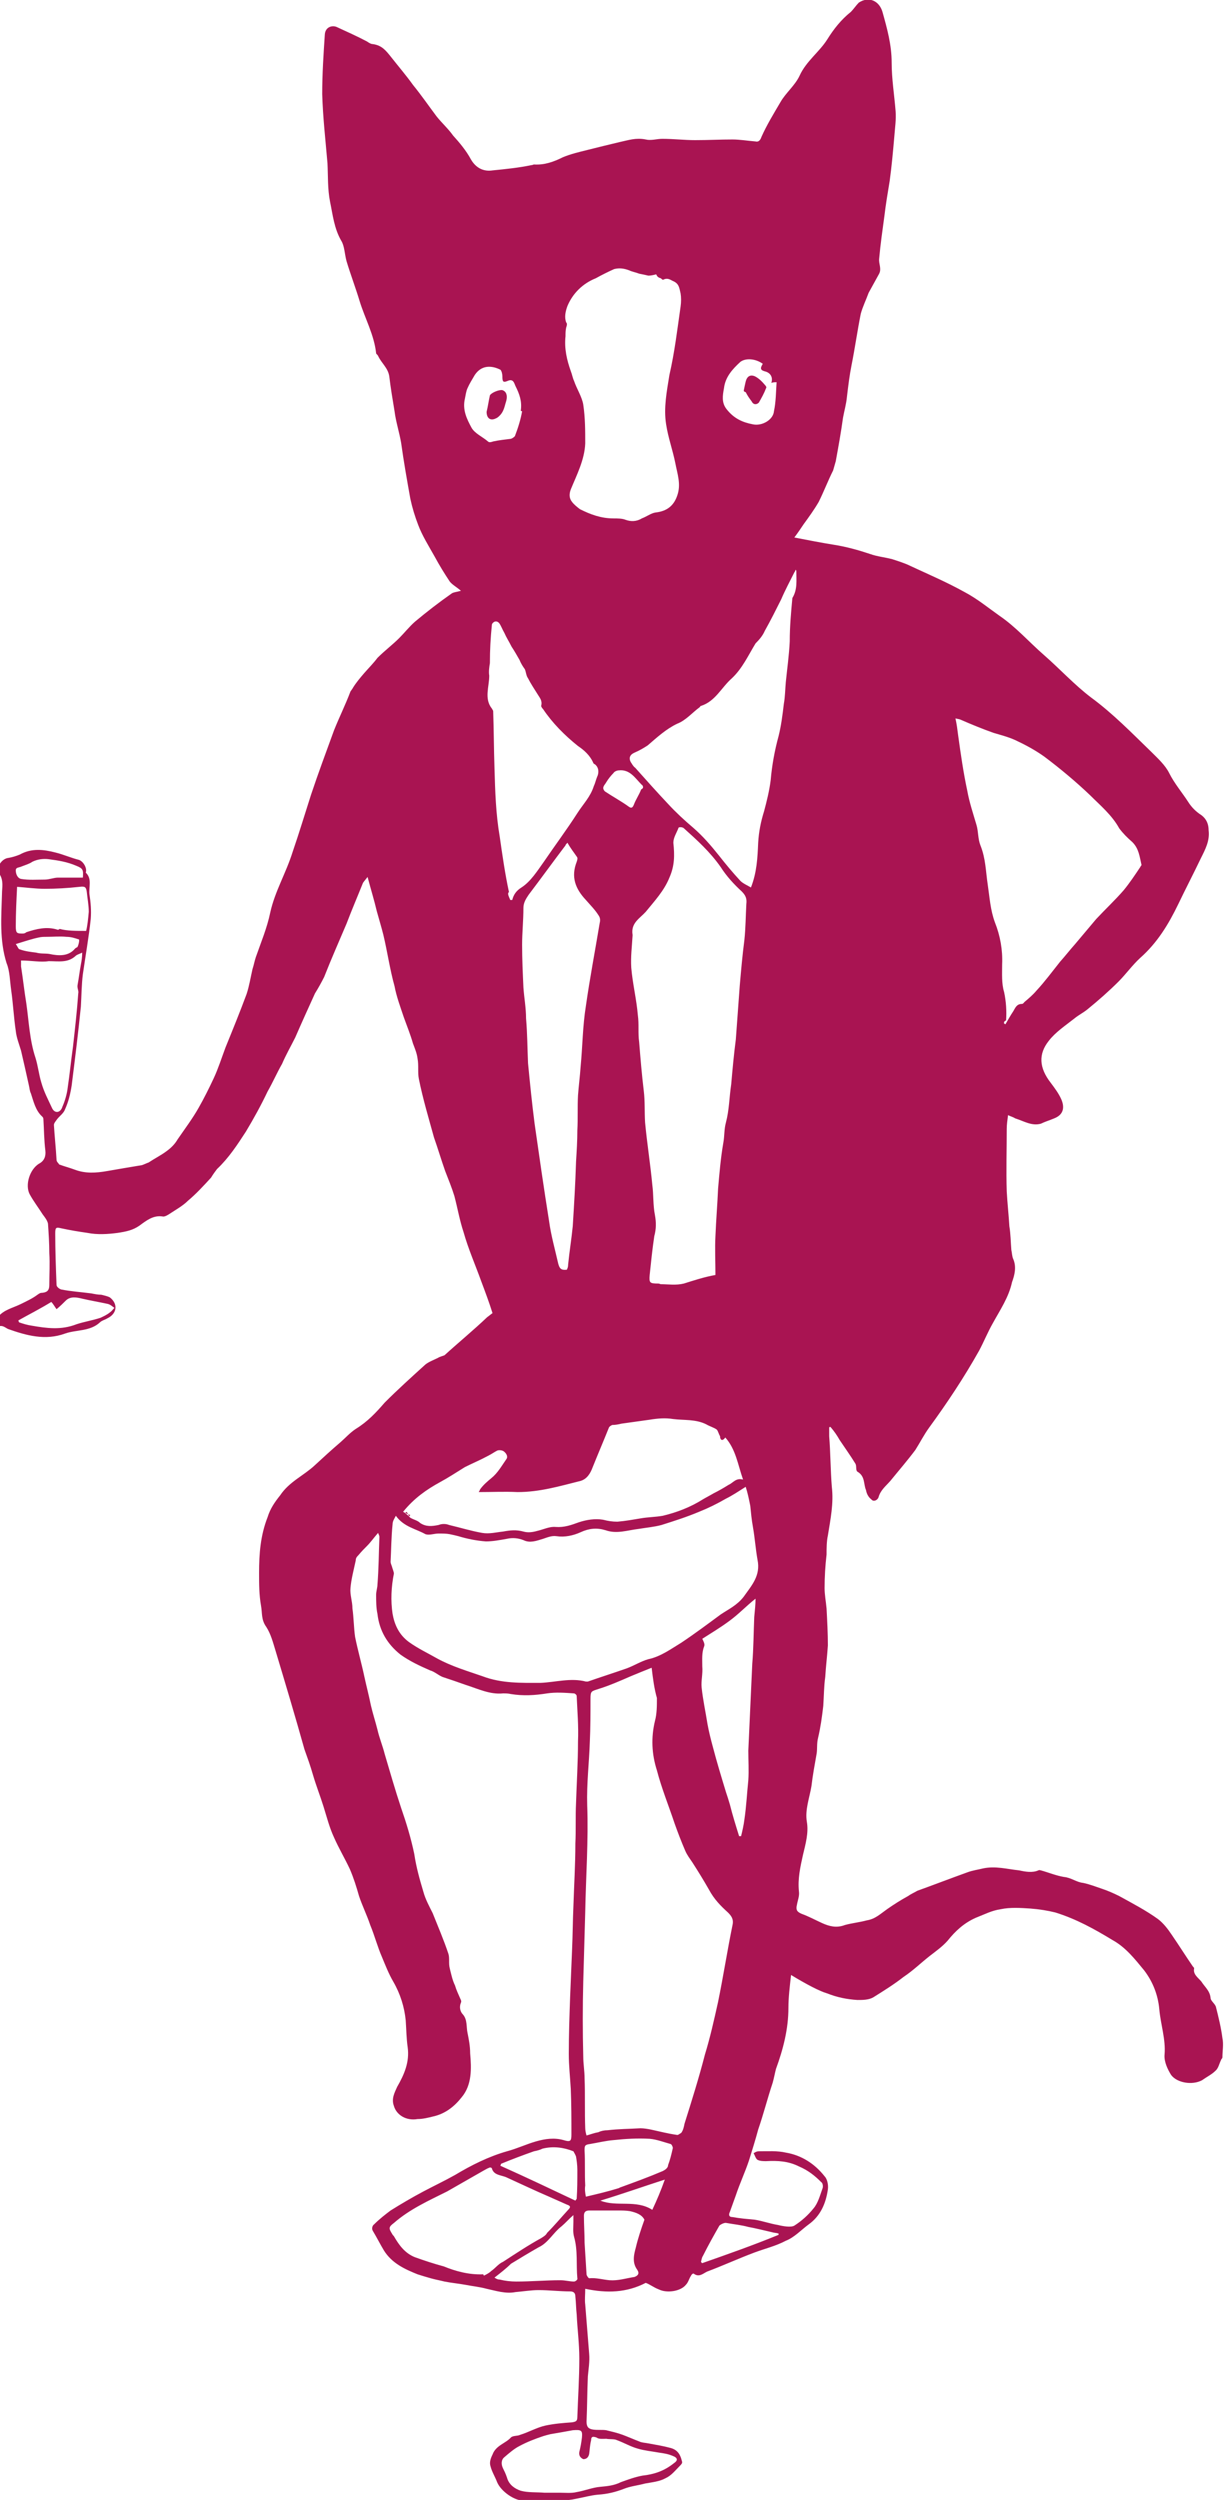 <?xml version="1.0" encoding="utf-8"?>
<!-- Generator: Adobe Illustrator 28.0.0, SVG Export Plug-In . SVG Version: 6.00 Build 0)  -->
<svg version="1.1" id="Ebene_1" xmlns="http://www.w3.org/2000/svg" xmlns:xlink="http://www.w3.org/1999/xlink" x="0px" y="0px"
	 viewBox="0 0 186.9 380" style="enable-background:new 0 0 186.9 380;" xml:space="preserve">
<style type="text/css">
	.st0{fill:#A91452;}
</style>
<g>
	<path class="st0" d="M120.3,300.2c-0.2,1.8-0.4,3.4-0.4,5c0,3.2-0.8,6.3-1.9,9.3c-0.2,0.8-0.3,1.4-0.5,2.1
		c-0.8,2.4-1.4,4.8-2.2,7.1c-0.4,1.5-0.9,3.1-1.4,4.7c-0.6,1.8-1.4,3.5-2,5.3c-0.3,0.8-0.6,1.7-0.9,2.5c-0.2,0.4-0.2,0.8,0.4,0.8
		c1.1,0.2,2.3,0.3,3.4,0.4c1.2,0.2,2.3,0.6,3.5,0.8c0.8,0.2,2,0.4,2.5,0.1c1.1-0.7,2.1-1.6,2.9-2.6c0.7-0.8,1-2,1.4-3.1
		c0.1-0.3,0-0.8-0.2-0.9c-1-1-2-1.8-3.4-2.4c-1.6-0.8-3.2-0.9-5-0.8c-0.4,0-0.9,0-1.3-0.2c-0.3-0.2-0.4-0.7-0.6-1
		c0.3-0.2,0.5-0.3,0.8-0.3c1.4,0,2.8-0.1,4.1,0.2c2.4,0.4,4.4,1.7,5.9,3.6c0.4,0.4,0.6,1.3,0.5,2c-0.3,2.1-1.1,4-2.9,5.3
		c-1.1,0.8-2.2,2-3.5,2.5c-1.5,0.8-3.2,1.2-4.8,1.8c-2.4,0.9-4.8,2-7.2,2.9c-0.6,0.3-1.2,0.9-2,0.3c-0.1-0.1-0.4,0.2-0.4,0.3
		c-0.3,0.4-0.4,1-0.8,1.4c-0.8,1-2.9,1.3-4.1,0.7c-0.8-0.3-1.4-0.8-2-1c-2.9,1.5-5.9,1.6-9.2,0.9c0,0.9-0.1,1.7,0,2.4
		c0.2,2.5,0.4,5,0.6,7.5c0.1,1.1-0.1,2.3-0.2,3.4c-0.1,2.3-0.1,4.6-0.2,6.9c0,0.8,0.3,1.1,1,1.2c0.7,0.1,1.4,0,2,0.1
		c0.8,0.2,1.7,0.4,2.5,0.7c0.8,0.3,1.7,0.7,2.5,1c0.4,0.2,0.9,0.2,1.4,0.3c1.1,0.2,2.3,0.4,3.4,0.7c1.1,0.3,1.5,1.1,1.7,2
		c0.1,0.2,0,0.4-0.2,0.6c-0.8,0.8-1.4,1.6-2.3,2c-0.9,0.5-2,0.6-3.1,0.8c-1.1,0.3-2.2,0.4-3.2,0.8c-1.3,0.5-2.5,0.8-4,0.9
		c-1.1,0.1-2.1,0.4-3.2,0.6c-0.9,0.2-1.8,0.3-2.7,0.3c-1.8,0.1-3.6,0-5.4,0c-1.4,0-3.4-1.4-4-2.8c-0.3-0.8-0.8-1.6-1-2.4
		c-0.2-0.6,0-1.2,0.3-1.8c0.5-1.4,2-1.7,2.8-2.6c0.3-0.3,1-0.2,1.4-0.4c1.3-0.4,2.5-1.1,3.8-1.4c1.4-0.3,2.7-0.4,4.1-0.5
		c0.6-0.1,0.8-0.2,0.8-0.8c0.1-3,0.3-5.9,0.3-8.9c0-2.3-0.3-4.5-0.4-6.7c-0.1-0.9-0.1-1.8-0.2-2.7c0-0.5-0.2-0.8-0.8-0.8
		c-1.6,0-3.2-0.2-4.8-0.2c-1.1,0-2.3,0.2-3.5,0.3c-1.5,0.3-3-0.2-4.4-0.5c-1.1-0.3-2.2-0.4-3.2-0.6c-1.1-0.2-2.2-0.3-3.2-0.5
		c-0.8-0.2-1.4-0.3-2.1-0.5c-0.7-0.2-1.4-0.4-2-0.6c-2-0.8-3.9-1.7-5.1-3.6c-0.6-1-1.1-2-1.7-3c-0.2-0.3-0.1-0.8,0.2-1
		c0.8-0.8,1.7-1.5,2.5-2.1c1.6-1,3.3-2,5-2.9c1.5-0.8,3.2-1.6,4.8-2.5c2.5-1.5,5.1-2.8,7.9-3.6c1.5-0.4,3-1.1,4.4-1.5
		c1.4-0.4,2.8-0.6,4.2-0.2c1,0.3,1.2,0.2,1.2-0.8c0-2.3,0-4.7-0.1-7c-0.1-1.8-0.3-3.5-0.3-5.3c0-2.9,0.1-5.7,0.2-8.6
		c0.1-2.5,0.2-4.8,0.3-7.3c0.1-2.2,0.1-4.3,0.2-6.5c0.1-3.2,0.3-6.4,0.3-9.6c0.1-2,0-4.1,0.1-6.1c0.1-3.1,0.3-6.3,0.3-9.4
		c0.1-2.3-0.1-4.6-0.2-6.9c0-0.2-0.3-0.4-0.4-0.4c-1.4-0.1-2.8-0.2-4.1,0c-1.9,0.3-3.6,0.4-5.5,0.1c-0.4-0.1-0.8-0.1-1.2-0.1
		c-2,0.2-3.8-0.7-5.7-1.3c-1.1-0.4-2.3-0.8-3.5-1.2c-0.7-0.3-1.2-0.8-1.9-1c-1.6-0.7-3.1-1.4-4.5-2.4c-2-1.6-3.2-3.6-3.5-6.2
		c-0.2-0.9-0.2-2-0.2-2.9c0-0.5,0.2-1.1,0.2-1.5c0.2-2.5,0.2-4.8,0.3-7.3c0-0.2-0.1-0.3-0.2-0.6c-0.7,0.8-1.1,1.4-1.7,2
		c-0.4,0.4-0.8,0.8-1.3,1.4c-0.2,0.2-0.4,0.4-0.4,0.8c-0.3,1.4-0.7,2.9-0.8,4.2c-0.1,1,0.3,2,0.3,3.1c0.2,1.4,0.2,2.9,0.4,4.3
		c0.4,2,1,4.1,1.4,6c0.3,1.4,0.7,2.9,1,4.4c0.3,1.3,0.7,2.5,1,3.7c0.3,1.3,0.8,2.5,1.1,3.7c0.8,2.7,1.6,5.5,2.5,8.2
		c0.8,2.3,1.5,4.6,2,7c0.3,2,0.8,3.8,1.4,5.8c0.3,1.1,0.9,2.2,1.4,3.2c0.8,2,1.7,4.1,2.4,6.2c0.2,0.7,0,1.4,0.2,2.2
		c0.2,0.8,0.4,1.8,0.8,2.6c0.2,0.7,0.5,1.3,0.8,2c0.1,0.2,0.2,0.4,0.1,0.6c-0.3,0.7-0.1,1.4,0.3,1.8c0.7,0.8,0.5,1.9,0.7,2.8
		c0.2,1,0.4,2,0.4,3.1c0.2,2.3,0.3,4.8-1.3,6.7c-1.1,1.4-2.5,2.5-4.3,2.9c-0.8,0.2-1.6,0.4-2.4,0.4c-1.7,0.3-3.2-0.6-3.6-2
		c-0.4-1.1,0.1-2,0.5-2.9c1.1-1.9,1.9-3.8,1.6-6c-0.2-1.4-0.2-2.7-0.3-4.1c-0.2-2-0.8-4-1.9-5.9c-0.7-1.2-1.2-2.5-1.7-3.7
		c-0.7-1.6-1.1-3.2-1.8-4.9c-0.5-1.5-1.2-2.9-1.7-4.4c-0.4-1.4-0.8-2.7-1.4-4.1c-0.8-1.7-1.7-3.2-2.4-4.8c-0.7-1.5-1.1-3.1-1.6-4.7
		c-0.5-1.6-1.1-3.1-1.6-4.8c-0.4-1.4-0.8-2.5-1.3-3.9c-1.4-5-2.9-10-4.4-15c-0.4-1.3-0.7-2.5-1.4-3.6c-0.8-1.1-0.6-2.1-0.8-3.2
		c-0.3-1.7-0.3-3.3-0.3-5c0-2.9,0.2-5.7,1.3-8.5c0.4-1.3,1.1-2.3,1.9-3.3c1.4-2.1,3.6-3,5.3-4.6c1.3-1.2,2.5-2.3,3.9-3.5
		c0.8-0.7,1.4-1.4,2.3-2c1.8-1.1,3.1-2.5,4.4-4c2-2,4.1-3.9,6.2-5.8c0.5-0.4,1.3-0.7,1.9-1c0.3-0.2,0.8-0.3,1-0.4
		c2.2-2,4.4-3.8,6.5-5.8c0.3-0.2,0.5-0.4,0.8-0.6c-0.5-1.6-1.1-3.2-1.7-4.8c-0.9-2.5-2-5-2.7-7.5c-0.6-1.8-0.9-3.6-1.4-5.5
		c-0.4-1.3-0.9-2.5-1.4-3.8c-0.6-1.7-1.1-3.4-1.7-5.1c-0.8-2.9-1.7-5.9-2.3-8.9c-0.2-1,0-2-0.2-3.1c-0.1-0.8-0.4-1.5-0.7-2.3
		c-0.4-1.4-0.9-2.6-1.4-4c-0.5-1.5-1.1-3.1-1.4-4.7c-0.7-2.5-1.1-5.3-1.7-7.8c-0.3-1.2-0.7-2.5-1-3.6c-0.4-1.7-0.9-3.3-1.4-5.2
		c-0.3,0.4-0.5,0.6-0.7,0.9c-0.8,2-1.7,4.1-2.5,6.2c-1.1,2.6-2.3,5.3-3.4,8.1c-0.4,0.8-0.9,1.7-1.4,2.5c-1,2.2-2,4.4-3,6.7
		c-0.7,1.4-1.4,2.6-2,4c-0.8,1.4-1.4,2.8-2.2,4.2c-1,2.1-2.1,4.1-3.3,6.1c-1.3,2-2.6,4-4.4,5.7c-0.3,0.4-0.6,0.8-0.9,1.3
		c-1.1,1.2-2.3,2.5-3.5,3.5c-0.8,0.8-1.9,1.4-2.8,2c-0.3,0.2-0.8,0.5-1.1,0.4c-1.4-0.2-2.4,0.6-3.5,1.4c-1,0.7-2,0.9-3.3,1.1
		c-1.5,0.2-3.1,0.3-4.6,0c-1.4-0.2-2.6-0.4-4-0.7c-0.8-0.2-0.9-0.1-0.9,0.8c0,2.5,0.1,5.3,0.2,7.8c0,0.3,0.4,0.6,0.7,0.7
		c1.5,0.3,3.1,0.4,4.6,0.6c0.5,0.1,1,0.2,1.5,0.2c0.4,0.1,0.9,0.2,1.3,0.4c1.3,1,1.1,2.5-0.4,3.2c-0.3,0.2-0.8,0.3-1.1,0.6
		c-1.5,1.4-3.6,1.1-5.3,1.7c-3,1.1-5.9,0.3-8.7-0.7c-0.4-0.2-0.8-0.6-1.4-0.4c-0.1,0-0.4-0.2-0.4-0.3c0-0.3,0.1-0.8,0.3-1.1
		c0.8-1.1,2.3-1.4,3.5-2c0.8-0.4,1.7-0.8,2.5-1.4c0.3-0.2,0.4-0.3,0.8-0.3c0.8-0.1,1-0.5,1-1.2c0-1.6,0.1-3.2,0-4.8
		c0-1.5-0.1-3-0.2-4.5c-0.1-0.5-0.5-1-0.8-1.4c-0.7-1.1-1.4-2-2-3.1c-0.7-1.4,0-3.7,1.4-4.6c0.8-0.4,1.1-1.1,1-2
		c-0.2-1.6-0.2-3.2-0.3-4.8c0-0.2-0.1-0.3-0.2-0.4c-1-0.9-1.3-2.3-1.7-3.5c-0.2-0.4-0.2-0.8-0.3-1.2c-0.4-1.8-0.8-3.6-1.2-5.3
		c-0.3-1-0.7-2-0.8-3c-0.3-2-0.4-4.1-0.7-6.2c-0.2-1.4-0.2-2.9-0.7-4.1c-1.1-3.5-0.8-7-0.7-10.5c0-1,0.3-2-0.4-3.1
		c-0.6-0.8,0.3-2.3,1.4-2.4c0.6-0.1,1.2-0.3,1.7-0.5c1.8-1,3.6-0.8,5.5-0.3c1.2,0.3,2.3,0.8,3.5,1.1c0.6,0.2,1.1,1,1.1,1.6
		c0,0.2-0.1,0.4,0,0.4c0.9,0.9,0.4,2.1,0.5,3.2c0.2,1.3,0.3,2.5,0.2,3.8c-0.3,2.8-0.8,5.6-1.2,8.4c-0.2,1.6-0.2,3.2-0.3,4.9
		c-0.4,4-0.9,8-1.4,12c-0.2,1.3-0.5,2.5-1,3.6c-0.2,0.6-0.8,1-1.2,1.5c-0.2,0.3-0.5,0.6-0.5,0.9c0.1,1.7,0.3,3.5,0.4,5.3
		c0,0.3,0.3,0.5,0.4,0.7c0.8,0.3,1.6,0.5,2.4,0.8c1.6,0.6,3.2,0.5,4.9,0.2c1.7-0.3,3.5-0.6,5.3-0.9c0.3-0.1,0.7-0.3,1-0.4
		c0.9-0.6,1.9-1.1,2.7-1.7c0.7-0.5,1.3-1.1,1.7-1.8c1.1-1.6,2.3-3.2,3.2-4.8c0.8-1.4,1.6-3,2.3-4.5c0.7-1.5,1.2-3.1,1.8-4.7
		c1.1-2.7,2.2-5.4,3.2-8.1c0.4-1.2,0.6-2.5,0.9-3.8c0.2-0.6,0.3-1.2,0.5-1.8c0.8-2.3,1.7-4.4,2.2-6.8c0.7-3.2,2.4-6,3.4-9.2
		c1-2.9,1.9-5.9,2.8-8.7c1.1-3.3,2.3-6.5,3.5-9.8c0.8-2,1.7-3.8,2.5-5.9c0.2-0.3,0.3-0.4,0.4-0.6c0.5-0.8,1.1-1.5,1.7-2.2
		c0.7-0.8,1.4-1.5,2-2.3c1.1-1.1,2.3-2,3.3-3c0.8-0.8,1.5-1.7,2.4-2.5c1.8-1.5,3.6-2.9,5.6-4.3c0.3-0.2,0.7-0.2,1.4-0.4
		c-0.7-0.6-1.3-0.9-1.7-1.4c-0.8-1.2-1.6-2.5-2.3-3.8c-0.9-1.6-1.9-3.2-2.5-4.8c-0.5-1.3-0.9-2.6-1.2-4c-0.5-2.8-1-5.6-1.4-8.5
		c-0.3-1.7-0.8-3.2-1-4.8c-0.3-1.8-0.6-3.6-0.8-5.3c-0.2-1.3-1.2-2-1.7-3.1c-0.1-0.2-0.3-0.3-0.3-0.4c-0.3-2.8-1.7-5.3-2.5-7.9
		c-0.6-2-1.4-4.1-2-6.1c-0.3-1.1-0.3-2.3-0.8-3.1c-1.1-1.9-1.3-4-1.7-5.9c-0.4-2-0.3-4-0.4-5.9c-0.3-3.5-0.7-7-0.8-10.5
		c0-3.1,0.2-6.1,0.4-9.1c0.1-1.1,1.1-1.4,1.8-1.1c1.5,0.7,3.1,1.4,4.6,2.2c0.3,0.2,0.6,0.4,0.9,0.4c1.4,0.2,2,1,2.8,2
		c1.1,1.4,2.3,2.8,3.3,4.2c1.3,1.6,2.4,3.2,3.6,4.8c0.8,1,1.8,1.9,2.5,2.9c1,1.1,2,2.3,2.7,3.6c0.8,1.4,2,1.9,3.3,1.7
		c2-0.2,4-0.4,5.9-0.8c0.2,0,0.3-0.1,0.4-0.1c1.6,0.1,3-0.4,4.4-1.1c1.2-0.5,2.5-0.8,3.7-1.1c1.6-0.4,3.2-0.8,4.9-1.2
		c1.4-0.3,2.5-0.7,4-0.4c0.8,0.2,1.7-0.1,2.5-0.1c1.7,0,3.4,0.2,5,0.2c2,0,3.8-0.1,5.7-0.1c1.1,0,2.3,0.2,3.5,0.3
		c0.4,0.1,0.7-0.1,0.9-0.7c0.8-1.8,1.9-3.6,2.9-5.3c0.8-1.4,2.2-2.5,2.9-4c1-2.2,3-3.6,4.2-5.5c1-1.6,2.1-3,3.6-4.2
		c0.4-0.4,0.8-1,1.2-1.4c1.5-1,3.1-0.3,3.6,1.4c0.7,2.5,1.4,5,1.4,7.7c0,2.5,0.4,4.9,0.6,7.4c0.1,1.3-0.1,2.5-0.2,3.9
		c-0.2,2.3-0.4,4.5-0.7,6.7c-0.3,1.8-0.6,3.6-0.8,5.3c-0.3,2.2-0.6,4.3-0.8,6.5c-0.1,0.8,0.4,1.5,0,2.3c-0.5,0.9-1.1,2-1.6,2.9
		c-0.4,1.1-0.9,2.1-1.2,3.2c-0.5,2.5-0.9,5.3-1.4,7.8c-0.3,1.5-0.5,3.1-0.7,4.8c-0.1,1.1-0.4,2.1-0.6,3.2c-0.3,2.2-0.7,4.4-1.1,6.6
		c-0.1,0.4-0.3,1-0.4,1.4c-0.8,1.6-1.4,3.2-2.2,4.8c-0.7,1.2-1.5,2.3-2.3,3.4c-0.4,0.6-0.8,1.2-1.4,2c2.1,0.4,4.1,0.8,6,1.1
		c1.9,0.3,3.7,0.8,5.5,1.4c1.1,0.4,2.3,0.5,3.4,0.8c0.9,0.3,1.9,0.6,2.7,1c2.8,1.3,5.6,2.5,8.3,4c1.9,1,3.6,2.4,5.3,3.6
		c2.5,1.7,4.5,4,6.8,6c2.4,2.1,4.6,4.5,7.1,6.4c3.4,2.5,6.2,5.4,9.2,8.3c1,1,2.1,2,2.7,3.2c0.8,1.6,2,3,2.9,4.4c0.5,0.8,1.2,1.5,2,2
		c0.8,0.6,1.1,1.4,1.1,2.3c0.2,1.6-0.5,2.9-1.2,4.3c-1.1,2.3-2.3,4.6-3.4,6.9c-1.5,3.1-3.2,5.9-5.8,8.2c-1.2,1.1-2.2,2.5-3.3,3.6
		c-1.4,1.4-3.1,2.9-4.7,4.2c-0.6,0.5-1.4,0.9-2,1.4c-1.4,1.1-2.9,2.1-3.9,3.4c-1.6,2-1.5,4.1,0.3,6.4c0.6,0.8,1.2,1.6,1.6,2.5
		c0.6,1.4,0.2,2.4-1.1,2.9c-0.7,0.3-1.4,0.5-2,0.8c-1.4,0.4-2.6-0.4-3.9-0.8c-0.3-0.2-0.7-0.3-1.1-0.5c-0.1,0.8-0.2,1.4-0.2,2.1
		c0,3.2-0.1,6.3,0,9.5c0.1,1.8,0.3,3.6,0.4,5.3c0.2,1.2,0.2,2.4,0.3,3.6c0.1,0.4,0.1,1,0.3,1.4c0.5,1.2,0.2,2.4-0.2,3.5
		c-0.5,2.3-1.8,4.2-2.9,6.2c-0.8,1.4-1.4,2.9-2.1,4.2c-2.3,4.1-4.9,8-7.6,11.7c-0.8,1.1-1.4,2.3-2.1,3.4c-1.2,1.6-2.5,3.1-3.8,4.7
		c-0.7,0.8-1.5,1.4-1.8,2.5c-0.2,0.5-0.8,0.7-1.1,0.3c-0.4-0.3-0.7-0.8-0.8-1.4c-0.4-0.9-0.1-2.1-1.3-2.8c-0.3-0.2-0.1-0.8-0.3-1.2
		c-0.8-1.3-1.6-2.4-2.4-3.6c-0.4-0.7-0.8-1.3-1.4-2c-0.1,0-0.2,0-0.2,0.1c0,0.4,0,0.8,0,1.3c0.2,2.5,0.2,5.2,0.4,7.7
		c0.3,2.5-0.2,4.9-0.6,7.4c-0.2,0.9-0.2,2-0.2,2.9c-0.2,1.7-0.3,3.4-0.3,5.1c0,1,0.2,2,0.3,3.1c0.1,1.9,0.2,3.8,0.2,5.6
		c-0.1,1.6-0.3,3.1-0.4,4.8c-0.2,1.4-0.2,2.9-0.3,4.4c-0.2,1.7-0.4,3.2-0.8,4.9c-0.2,0.8-0.1,1.6-0.2,2.3c-0.3,1.7-0.6,3.3-0.8,5
		c-0.3,1.8-1,3.6-0.7,5.4c0.3,1.7-0.2,3.4-0.6,5.1c-0.4,1.8-0.8,3.6-0.6,5.5c0.1,0.7-0.2,1.4-0.3,2c-0.2,0.8,0,1.1,0.7,1.4
		c1.1,0.4,2,0.9,3.1,1.4s2.2,0.8,3.5,0.3c1.1-0.3,2.2-0.4,3.3-0.7c1.3-0.2,2.1-1,3.1-1.7s2.1-1.4,3.2-2c0.4-0.3,0.9-0.5,1.4-0.8
		c2.5-0.9,5.1-1.9,7.6-2.8c0.8-0.3,1.6-0.4,2.4-0.6c1.9-0.4,3.6,0.1,5.5,0.3c0.9,0.2,2,0.4,2.9,0c0.2-0.1,0.3,0,0.4,0
		c1.1,0.3,2.3,0.8,3.5,1c1.1,0.1,1.9,0.8,2.9,0.9c1,0.2,2,0.6,2.9,0.9c0.9,0.3,1.8,0.7,2.6,1.1c2,1.1,4.1,2.2,5.9,3.5
		c0.8,0.6,1.5,1.5,2.1,2.4c1.1,1.6,2.1,3.2,3.2,4.8c0.1,0.1,0.2,0.2,0.2,0.3c-0.2,0.9,0.6,1.4,1.1,2c0.5,0.8,1.3,1.4,1.4,2.5
		c0,0.4,0.6,0.8,0.8,1.3c0.4,1.6,0.8,3.2,1,4.8c0.2,0.9,0,2,0,2.9c0,0.2-0.2,0.3-0.2,0.4c-0.3,0.6-0.4,1.3-0.9,1.7
		c-0.5,0.5-1.3,0.9-2,1.4c-1.5,0.8-3.8,0.4-4.7-0.8c-0.5-0.8-1.1-2-1-3.1c0.2-2.3-0.6-4.6-0.8-6.9c-0.2-2.2-1-4.2-2.3-5.9
		c-1.4-1.7-2.8-3.5-4.8-4.6c-2.8-1.7-5.5-3.2-8.7-4.2c-1.2-0.3-2.5-0.5-3.8-0.6c-1.5-0.1-3.1-0.2-4.5,0.1c-1.4,0.2-2.5,0.8-3.8,1.3
		c-1.8,0.8-3.1,2-4.3,3.5c-0.8,0.9-1.8,1.6-2.7,2.3c-1.4,1.1-2.5,2.2-4,3.2c-1.4,1.1-3,2.1-4.6,3.1c-0.7,0.4-1.6,0.4-2.4,0.4
		c-1.6-0.1-3.1-0.4-4.6-1C124.7,302.7,122.6,301.6,120.3,300.2z M60.2,230.4c-0.2,0.4-0.5,0.8-0.5,1.3c-0.2,2-0.2,3.8-0.3,5.7
		c0,0.2,0.1,0.4,0.2,0.7c0.1,0.4,0.3,0.8,0.3,1.1c-0.4,2-0.5,4.1-0.2,6.1c0.3,1.7,1,3.2,2.5,4.3c1.4,1,2.9,1.7,4.3,2.5
		c2.2,1.2,4.6,1.9,6.9,2.7c2.9,1.1,5.9,1,8.8,1c2.3-0.1,4.6-0.8,6.9-0.2c0.1,0,0.2,0,0.3,0c2-0.7,3.9-1.3,5.9-2
		c1.1-0.4,2.2-1.1,3.3-1.4c1.9-0.4,3.5-1.6,5-2.5c2.1-1.4,4.1-2.9,6-4.3c1.2-0.8,2.5-1.4,3.5-2.7c1.2-1.7,2.6-3.2,2.1-5.6
		c-0.3-1.7-0.4-3.3-0.7-5c-0.2-1.1-0.3-2.2-0.4-3.2c-0.2-1-0.4-2-0.7-2.9c-1.1,0.7-2,1.3-3,1.8c-1.4,0.8-2.6,1.4-4.1,2
		c-1.9,0.8-3.8,1.4-5.7,2c-1.1,0.3-2.3,0.4-3.5,0.6c-1.7,0.2-3.3,0.8-5,0.2c-1.3-0.4-2.5-0.3-3.8,0.3c-1.1,0.5-2.4,0.8-3.7,0.6
		c-0.7-0.1-1.4,0.2-2,0.4c-1,0.3-2,0.7-3,0.2c-0.8-0.3-1.6-0.4-2.5-0.2c-1.1,0.2-2.2,0.4-3.2,0.4c-1.4-0.1-2.9-0.4-4.2-0.8
		c-0.4-0.1-0.8-0.2-1.3-0.3c-0.5-0.1-1.1-0.1-1.7-0.1c-0.7,0-1.4,0.3-2,0.1C63.3,232.4,61.4,232.1,60.2,230.4z M99.1,253.5
		c-1,0.4-2,0.8-3.2,1.3c-1.6,0.7-3.2,1.4-4.8,1.9c-1.2,0.4-1.3,0.3-1.3,1.6c0,2.1,0,4.3-0.1,6.4c-0.1,3.2-0.5,6.4-0.4,9.7
		c0.2,5.3-0.2,10.8-0.3,16.2c-0.1,3.5-0.2,7.1-0.3,10.6c-0.1,3.8-0.1,7.6,0,11.4c0,1.1,0.2,2.2,0.2,3.3c0.1,2.5,0,5.1,0.1,7.6
		c0,0.3,0.1,0.8,0.2,1.1c0.7-0.2,1.2-0.4,1.8-0.5c0.4-0.2,0.9-0.3,1.4-0.3c1.7-0.2,3.3-0.2,5-0.3c0.5,0,1.1,0.1,1.6,0.2
		c1.4,0.3,2.5,0.6,3.9,0.8c0.2,0.1,0.5-0.2,0.7-0.3c0.3-0.4,0.4-0.9,0.5-1.4c1.1-3.5,2.2-7,3.1-10.5c0.8-2.6,1.4-5.3,2-8
		c0.8-3.9,1.4-7.8,2.2-11.7c0.2-0.9-0.2-1.4-0.7-1.9c-1.1-1-2.1-2-2.9-3.5c-0.8-1.4-1.6-2.7-2.5-4.1c-0.4-0.6-0.8-1.1-1.1-1.8
		c-0.6-1.4-1.1-2.7-1.6-4.1c-0.9-2.7-2-5.4-2.7-8.1c-0.8-2.5-0.9-5-0.3-7.5c0.3-1.1,0.3-2.3,0.3-3.5
		C99.5,256.7,99.3,255.2,99.1,253.5z M108.8,193.8c0-2-0.1-4,0-5.9c0.1-2.5,0.3-4.8,0.4-7.2c0.2-2.3,0.4-4.7,0.8-7
		c0.2-1.1,0.1-2,0.4-3.1c0.5-1.9,0.5-3.8,0.8-5.8c0.2-2.3,0.4-4.5,0.7-6.8c0.2-2.7,0.4-5.5,0.6-8.2c0.2-2.3,0.4-4.6,0.7-6.9
		c0.2-1.9,0.2-3.7,0.3-5.5c0.1-0.8-0.1-1.3-0.7-1.9c-1.2-1.1-2.3-2.3-3.2-3.7c-1.6-2.3-3.6-4.1-5.6-5.9c-0.2-0.2-0.7-0.2-0.8-0.1
		c-0.3,0.8-0.8,1.5-0.8,2.3c0.2,1.9,0.2,3.5-0.6,5.3c-0.8,2-2.3,3.6-3.6,5.2c-0.9,1-2.3,1.7-2,3.5v0.1c-0.1,1.7-0.3,3.2-0.2,4.9
		c0.2,2.4,0.8,4.8,1,7.2c0.2,1.4,0,2.7,0.2,4.1c0.2,2.5,0.4,4.9,0.7,7.4c0.2,1.6,0.1,3.2,0.2,4.8c0.3,3.2,0.8,6.3,1.1,9.5
		c0.2,1.5,0.1,3.1,0.4,4.6c0.2,1.1,0.2,2.1-0.1,3.2c-0.3,2-0.5,4-0.7,5.9c-0.1,1.2,0,1.3,1.3,1.3c0.2,0,0.3,0.1,0.4,0.1
		c1.1,0,2.3,0.2,3.5-0.1C105.6,194.6,107.1,194.1,108.8,193.8z M152.7,155.6c0.1,0,0.2,0.1,0.2,0.1c0.4-0.7,0.8-1.4,1.2-2
		c0.3-0.5,0.5-1.1,1.3-1.1c0.2,0,0.3-0.2,0.4-0.3c0.6-0.5,1.3-1.1,1.8-1.7c1.3-1.4,2.4-2.9,3.6-4.4c0.8-0.9,1.5-1.8,2.3-2.7
		c1.1-1.3,2.1-2.5,3.2-3.8c1.4-1.5,2.9-2.9,4.2-4.4c0.9-1.1,1.7-2.3,2.5-3.5c0.1-0.2,0.2-0.3,0.2-0.3c-0.3-1.3-0.4-2.5-1.4-3.5
		c-0.8-0.7-1.4-1.3-2-2.1c-1.1-2-2.9-3.5-4.4-5c-2.2-2.1-4.6-4.1-7-5.9c-1.4-1-2.9-1.8-4.4-2.5c-1.1-0.5-2.3-0.8-3.3-1.1
		c-1.7-0.6-3.4-1.3-5-2c-0.2-0.1-0.4-0.1-0.8-0.2c0.2,0.9,0.3,1.7,0.4,2.5c0.4,2.9,0.8,5.7,1.4,8.5c0.3,1.7,0.9,3.5,1.4,5.2
		c0.3,1,0.2,2.1,0.6,3.1c0.8,2,0.8,3.9,1.1,5.9c0.3,2,0.4,3.9,1.1,5.8c0.8,2,1.2,4.2,1.1,6.4c0,1.4-0.1,2.9,0.3,4.2
		c0.3,1.4,0.4,2.9,0.3,4.3C152.6,155.3,152.7,155.4,152.7,155.6z M99.8,41.7c-0.4,0.1-0.8,0.2-1.2,0.2c-0.4-0.1-0.9-0.2-1.4-0.3
		c-0.5-0.2-1.1-0.3-1.5-0.5c-0.8-0.3-1.5-0.4-2.3-0.2c-0.9,0.4-1.9,0.9-2.8,1.4c-2,0.8-3.5,2.3-4.3,4.2c-0.3,0.8-0.5,1.7-0.2,2.5
		c0.2,0.2,0.1,0.5,0,0.8C86,50.3,86,50.6,86,51.1c-0.2,1.9,0.2,3.6,0.8,5.3c0.2,0.5,0.3,1.1,0.5,1.5c0.4,1.2,1.2,2.4,1.4,3.6
		c0.3,2,0.3,4,0.3,5.9c-0.1,2.5-1.3,4.8-2.2,7c-0.3,0.8-0.2,1.4,0.2,1.9c0.3,0.4,0.8,0.8,1.2,1.1c1.6,0.8,3.2,1.4,5.1,1.4
		c0.6,0,1.3,0,1.8,0.2c0.8,0.3,1.7,0.3,2.5-0.2c0.8-0.3,1.4-0.8,2.1-0.9c1.8-0.2,2.8-1.1,3.3-2.6c0.6-1.7,0-3.3-0.3-4.9
		c-0.4-2-1.1-3.9-1.4-5.9c-0.4-2.5,0.1-5,0.5-7.5c0.8-3.5,1.2-6.9,1.7-10.4c0.1-0.7,0.1-1.4,0-2c-0.2-0.8-0.2-1.5-1.2-1.9
		c-0.4-0.2-0.8-0.5-1.4-0.2c-0.1,0.1-0.3-0.1-0.4-0.2C100.1,42.2,99.9,42,99.8,41.7z M121.1,86.8c0-0.1-0.1-0.2-0.1-0.2
		c-0.1,0.2-0.1,0.3-0.2,0.4c-0.7,1.4-1.4,2.7-2,4.1c-0.8,1.6-1.6,3.2-2.5,4.8c-0.3,0.7-0.8,1.3-1.4,1.9c-1.1,1.8-2,3.8-3.6,5.3
		c-1.6,1.4-2.5,3.5-4.7,4.2c-0.1,0-0.1,0.1-0.2,0.2c-1.1,0.8-2.1,2-3.4,2.5c-1.7,0.8-3.1,2.1-4.5,3.3c-0.6,0.4-1.3,0.8-2,1.1
		c-0.7,0.3-0.9,0.8-0.6,1.4c0.2,0.3,0.4,0.7,0.7,0.9c1.7,1.9,3.3,3.7,5,5.5c1.2,1.3,2.5,2.5,3.8,3.6c1.5,1.3,2.7,2.7,3.9,4.2
		c1.1,1.4,2.1,2.6,3.3,3.9c0.4,0.4,1.1,0.7,1.6,1c0.9-2.3,1-4.5,1.1-6.8c0.1-1.7,0.4-3.2,0.9-4.8c0.4-1.5,0.8-3.1,1-4.7
		c0.2-2.3,0.6-4.5,1.2-6.7c0.4-1.6,0.6-3.2,0.8-4.9c0.2-1.1,0.2-2.2,0.3-3.3c0.2-2,0.5-4.1,0.6-6.2c0-2.3,0.2-4.4,0.4-6.6
		C121.3,89.6,121.1,88.2,121.1,86.8z M61.8,229.8c-0.1,0.1-0.2,0.2-0.2,0.2c0.3,0.2,0.5,0.4,0.8,0.7c0.5,0.3,1.1,0.4,1.5,0.8
		c0.9,0.6,1.8,0.5,2.8,0.3c0.5-0.2,1.1-0.2,1.6,0c1.7,0.4,3.3,0.9,5,1.2c1.1,0.2,2.2-0.1,3.2-0.2c1.1-0.2,2-0.3,3.1,0
		c0.7,0.2,1.4,0.1,2.1-0.1c0.9-0.2,1.9-0.7,2.8-0.6c1.3,0.1,2.4-0.3,3.5-0.7c1.2-0.4,2.5-0.6,3.7-0.4c0.8,0.2,1.4,0.3,2.2,0.3
		c1.2-0.1,2.3-0.3,3.5-0.5c1.1-0.2,2.3-0.2,3.4-0.4c2.1-0.5,4.2-1.3,6.1-2.5c0.5-0.3,1.1-0.6,1.6-0.9c0.8-0.4,1.5-0.8,2.3-1.3
		c0.7-0.3,1.1-1.1,2.2-0.8c-0.8-2.3-1.1-4.6-2.7-6.4c-0.5,0.7-0.8,0.3-0.8-0.2c-0.2-0.3-0.3-0.8-0.5-1c-0.4-0.3-1.1-0.5-1.6-0.8
		c-1.6-0.8-3.4-0.6-5-0.8c-1.2-0.2-2.4-0.1-3.6,0.1c-1.4,0.2-2.9,0.4-4.3,0.6c-0.4,0.1-0.9,0.2-1.4,0.2c-0.2,0.1-0.4,0.2-0.5,0.4
		c-0.8,2-1.7,4.1-2.5,6.1c-0.3,0.8-0.8,1.7-1.8,2c-3.2,0.8-6.2,1.7-9.6,1.7c-2-0.1-3.8,0-5.9,0c0.1-0.2,0.2-0.3,0.2-0.4
		c0.5-0.7,1.1-1.2,1.7-1.7c1-0.8,1.6-1.9,2.3-2.9c0.3-0.4,0-0.9-0.4-1.2c-0.3-0.2-0.8-0.2-1-0.1c-0.4,0.2-0.8,0.5-1.4,0.8
		c-1.1,0.6-2.3,1.1-3.5,1.7c-1.3,0.8-2.5,1.6-3.8,2.3c-2,1.1-3.9,2.4-5.6,4.5c0.3,0.2,0.7,0.3,1.1,0.5c-0.1,0.1-0.1,0.1-0.2,0.2
		C62.1,230.1,61.9,229.9,61.8,229.8z M86.3,128.1c-0.2,0.2-0.3,0.3-0.3,0.4c-1.9,2.5-3.7,5-5.6,7.5c-0.4,0.6-0.8,1.2-0.8,2
		c0,1.9-0.2,3.8-0.2,5.6c0,2.2,0.1,4.3,0.2,6.5c0.1,1.5,0.4,3.1,0.4,4.7c0.2,2.3,0.2,4.5,0.3,6.8c0.3,3.1,0.6,6.1,1,9.2
		c0.7,4.9,1.4,9.8,2.2,14.8c0.3,2.2,0.9,4.3,1.4,6.5c0.2,0.7,0.4,1,1.3,0.9c0.1-0.2,0.2-0.4,0.2-0.8c0.2-2,0.5-3.8,0.7-5.8
		c0.2-3.2,0.4-6.5,0.5-9.8c0.1-1.6,0.2-3.2,0.2-4.8c0.1-1.8,0-3.5,0.1-5.3c0.1-1.4,0.3-2.9,0.4-4.4c0.3-3.1,0.3-6.1,0.8-9.2
		c0.6-4.2,1.4-8.4,2.1-12.6c0.1-0.4,0.1-0.8-0.2-1.2c-0.5-0.8-1.2-1.5-1.9-2.3c-1.6-1.7-2.3-3.5-1.4-5.8c0.1-0.3,0.2-0.6,0-0.8
		C87.3,129.6,86.8,129,86.3,128.1z M77.6,136.8c0.2,0,0.2,0,0.3,0c0.2-0.8,0.6-1.4,1.4-1.9c1.4-0.9,2.4-2.5,3.4-3.9
		c1.7-2.5,3.5-4.9,5.1-7.4c0.9-1.4,2-2.5,2.5-4.1c0.2-0.4,0.3-0.9,0.5-1.4c0.3-0.6,0.3-1.4-0.3-1.9c-0.2-0.1-0.3-0.2-0.3-0.3
		c-0.5-1.1-1.4-1.9-2.3-2.5c-2-1.6-3.9-3.5-5.3-5.6c-0.2-0.2-0.3-0.4-0.3-0.5c0.2-0.8-0.2-1.2-0.5-1.7c-0.5-0.8-1.1-1.7-1.5-2.5
		c-0.3-0.4-0.3-1-0.5-1.4c-0.3-0.4-0.6-0.9-0.8-1.4c-0.4-0.7-0.8-1.4-1.2-2c-0.4-0.8-0.8-1.4-1.1-2.1c-0.3-0.5-0.5-1.1-0.8-1.5
		c-0.2-0.2-0.4-0.3-0.7-0.2c-0.2,0.1-0.4,0.3-0.4,0.5c-0.2,2-0.3,3.8-0.3,5.8c-0.1,0.6-0.2,1.3-0.1,1.9c0,1.7-0.8,3.5,0.4,5
		c0.1,0.2,0.2,0.3,0.2,0.4c0.1,2.9,0.1,5.7,0.2,8.7c0.1,3.5,0.2,6.9,0.8,10.4c0.4,2.8,0.8,5.6,1.4,8.4
		C77.1,135.8,77.4,136.3,77.6,136.8z M73.5,345.7c0,0.1,0.1,0.2,0.1,0.2c0.4-0.2,0.8-0.4,1.1-0.7c0.6-0.4,1.1-1.1,1.8-1.4
		c2-1.3,3.8-2.5,5.8-3.6c0.3-0.2,0.7-0.4,0.9-0.8c1.1-1.1,2.1-2.3,3.2-3.5c0.4-0.4,0.4-0.6-0.2-0.8c-0.9-0.4-1.8-0.8-2.7-1.2
		c-2.1-0.9-4.2-1.9-6.4-2.9c-0.8-0.4-2-0.3-2.3-1.4c0-0.1-0.3-0.2-0.4-0.1c-0.3,0.1-0.6,0.3-0.8,0.4c-1.9,1.1-3.7,2.1-5.6,3.2
		c-2.8,1.4-5.7,2.7-8.1,4.8c-0.8,0.6-0.8,0.8-0.3,1.6c0.1,0.2,0.2,0.3,0.3,0.4c0.8,1.4,1.7,2.6,3.2,3.2c1.4,0.5,2.9,1,4.4,1.4
		C69.2,345.2,71.3,345.8,73.5,345.7z M106.8,249.1c0.2,0.4,0.4,0.8,0.3,1.1c-0.4,1-0.3,2-0.3,3.1c0.1,1.1-0.2,2.2-0.1,3.2
		c0.2,1.9,0.6,3.7,0.9,5.6c0.2,1.1,0.5,2.3,0.8,3.4c0.6,2.3,1.3,4.6,2,6.9c0.2,0.6,0.4,1.2,0.6,1.9c0.4,1.6,0.9,3.2,1.4,4.8
		c0.1,0,0.2,0,0.3,0c0.2-0.8,0.4-1.7,0.5-2.5c0.3-2,0.4-4.1,0.6-6c0.1-1.5,0-3,0-4.5c0.2-4.4,0.4-8.9,0.6-13.2
		c0.2-2.4,0.2-4.8,0.3-7.1c0.1-1,0.2-2,0.2-2.8c-1.4,1.1-2.5,2.3-4,3.4S108.2,248.2,106.8,249.1z M87.1,369.4
		c-1.1,0.2-2.2,0.4-3.4,0.6c-0.4,0.1-0.8,0.2-1.1,0.3c-1.2,0.4-2.5,0.9-3.6,1.5c-0.8,0.4-1.6,1.1-2.3,1.7c-0.5,0.4-0.5,1.1-0.2,1.7
		c0.2,0.4,0.4,0.8,0.6,1.4c0.3,1.1,1.2,1.7,2.1,2c1.1,0.3,2.4,0.2,3.6,0.3c0.8,0,1.6,0,2.4,0c0.8,0,1.7,0.1,2.5-0.1
		c1.2-0.2,2.4-0.7,3.6-0.8c1.1-0.1,2.1-0.2,3.1-0.7c1.1-0.4,2.2-0.8,3.3-1c1.8-0.2,3.3-0.7,4.8-1.9c0.6-0.4,0.6-0.8-0.2-1.1
		c-0.7-0.3-1.4-0.4-2.1-0.5c-1.1-0.2-2.2-0.3-3.2-0.6c-1.1-0.3-2.1-0.9-3.2-1.3c-0.4-0.2-1.1-0.1-1.6-0.2c-0.5,0-1.1,0.1-1.5-0.2
		c-0.6-0.2-0.8-0.1-0.8,0.4c-0.2,0.8-0.2,1.4-0.3,2.1c-0.1,0.5-0.4,0.8-0.9,0.8c-0.4-0.2-0.7-0.5-0.6-1.1c0.2-0.8,0.3-1.4,0.4-2.2
		C88.6,369.4,88.4,369.3,87.1,369.4z M3.2,146c0,0.4,0,0.7,0,0.9c0.3,1.9,0.5,3.8,0.8,5.6c0.4,2.8,0.5,5.6,1.4,8.3
		c0.4,1.3,0.5,2.5,0.9,3.8c0.4,1.4,1,2.5,1.6,3.8c0.4,0.9,1.3,0.8,1.6-0.2c0.4-0.9,0.7-2,0.8-2.9c0.3-2,0.5-4.1,0.8-6.2
		c0.3-2.7,0.6-5.3,0.8-8.1c0.1-0.4-0.2-0.8-0.1-1.3c0.2-1.1,0.3-2,0.5-3.1c0.1-0.5,0.2-1.1,0.2-1.8c-0.4,0.2-0.8,0.3-1,0.5
		c-1.2,1.1-2.6,0.8-4.1,0.8C6.2,146.3,4.8,146,3.2,146z M89.1,333.9c1.7-0.4,3.4-0.8,5-1.3c0.1,0,0.1-0.1,0.2-0.1
		c2.2-0.8,4.4-1.6,6.5-2.5c0.4-0.2,0.8-0.5,0.8-0.9c0.3-0.8,0.5-1.6,0.7-2.5c0.1-0.2-0.2-0.7-0.3-0.7c-1.1-0.3-2.1-0.7-3.2-0.8
		c-1.9-0.1-3.6,0-5.5,0.2c-1.2,0.1-2.4,0.4-3.6,0.6c-0.8,0.1-0.8,0.3-0.8,1c0.1,1.7,0,3.5,0.1,5.3C88.9,332.8,89,333.4,89.1,333.9z
		 M98,337.4c-0.4-0.8-1.3-1.1-2.2-1.3c-0.6-0.1-1.2-0.1-1.8-0.1c-1.4,0-3,0-4.4,0c-0.6,0-0.8,0.3-0.8,0.8c0,1.4,0.1,2.7,0.1,4.1
		c0.1,1.6,0.2,3.2,0.3,4.8c0,0.2,0.3,0.6,0.4,0.6c1.1-0.1,2,0.2,3.1,0.3c1.3,0.1,2.5-0.3,3.8-0.5c0.5-0.2,0.8-0.5,0.4-1.1
		c-0.8-1.1-0.5-2.3-0.2-3.4C97,340.3,97.5,338.8,98,337.4z M13.1,141.5c0.2-0.8,0.3-1.8,0.4-2.9c0-1-0.2-2-0.3-3
		c-0.1-0.8-0.3-0.9-1.1-0.8c-1.8,0.2-3.6,0.3-5.3,0.3c-1.4,0-2.8-0.2-4.2-0.3c-0.1,2-0.2,4.1-0.2,6c0,1.1,0.2,1.1,1.1,1.1
		c0.2,0,0.4-0.1,0.5-0.2c1.5-0.5,3.1-0.9,4.7-0.4c0.2,0.1,0.3-0.1,0.4-0.1C10.2,141.5,11.5,141.5,13.1,141.5z M79.4,62.5
		c-0.1,0-0.2,0-0.2-0.1c0.2-1.4-0.2-2.5-0.8-3.7c-0.2-0.4-0.3-1.2-1.2-0.8c-0.7,0.3-0.8,0.1-0.8-0.7c0-0.3-0.1-0.8-0.3-1
		c-1.4-0.7-2.9-0.7-3.9,0.8c-0.4,0.7-0.8,1.3-1.1,2c-0.2,0.4-0.3,1.1-0.4,1.6c-0.4,1.7,0.3,3.1,1,4.4c0.5,0.9,1.7,1.4,2.5,2.1
		c0.2,0.2,0.5,0.1,0.8,0c0.9-0.2,1.9-0.3,2.7-0.4c0.3-0.1,0.5-0.3,0.6-0.4C78.8,65,79.2,63.7,79.4,62.5z M75.2,346.2
		c0.3,0.2,0.5,0.3,0.8,0.3c0.8,0.2,1.7,0.3,2.5,0.3c2.3,0,4.5-0.2,6.7-0.2c0.8,0,1.4,0.2,2.1,0.2c0.2,0,0.6-0.3,0.5-0.5
		c-0.2-2.1,0.1-4.2-0.5-6.3c-0.2-0.7-0.1-1.5-0.1-2.3c0-0.3,0-0.7,0-1c-0.7,0.6-1.2,1.2-1.8,1.7c-1.3,1-2,2.5-3.5,3.2
		c-1.4,0.8-2.9,1.7-4.2,2.5C77,344.8,76.1,345.5,75.2,346.2z M116,55.3c-1.1-0.8-2.6-0.9-3.4-0.3c-1.2,1.1-2.3,2.3-2.5,4
		c-0.2,1.1-0.4,2.2,0.4,3.2c1.1,1.4,2.4,2,4,2.3c1.4,0.3,3.1-0.7,3.2-2c0.3-1.4,0.3-2.9,0.4-4.4c-0.3,0-0.5,0-0.8,0.1
		c0.3-0.9-0.2-1.5-0.8-1.7C115.7,56.3,115.5,56.1,116,55.3z M76.2,328.9c0,0.1-0.1,0.2-0.1,0.3c3.8,1.7,7.6,3.5,11.4,5.3
		c0.1-0.2,0.2-0.2,0.2-0.3c0.1-1.4,0.1-2.9,0.1-4.4c0-0.7-0.1-1.4-0.2-2c-0.1-0.3-0.3-0.6-0.4-0.8c-1.5-0.6-3.1-0.8-4.7-0.4
		c-0.4,0.2-0.8,0.3-1.3,0.4C79.5,327.6,77.9,328.2,76.2,328.9z M2.8,200.7c0,0.2,0.1,0.2,0.1,0.3c0.6,0.2,1.2,0.4,1.9,0.5
		c2.3,0.4,4.5,0.7,6.8-0.2c1.2-0.4,2.5-0.6,3.7-1c0.4-0.2,0.9-0.4,1.4-0.8c0.3-0.2,0.4-0.4,0.7-0.7c-0.3-0.2-0.6-0.5-1-0.6
		c-1.4-0.3-2.6-0.5-3.9-0.8c-0.8-0.2-1.8-0.4-2.5,0.3c-0.4,0.4-0.8,0.8-1.4,1.3c-0.3-0.4-0.5-0.8-0.8-1.1C6,199,4.4,199.8,2.8,200.7
		z M118.4,339.7c0-0.1,0-0.1,0-0.2c-0.3-0.1-0.7-0.1-1-0.2c-1.3-0.3-2.5-0.6-3.6-0.8c-1.1-0.3-2.2-0.4-3.3-0.6
		c-0.3-0.1-0.9,0.2-1.1,0.4c-0.8,1.4-1.7,3-2.5,4.6c-0.2,0.3-0.2,0.6-0.3,0.9c0.1,0.1,0.1,0.2,0.2,0.2
		C110.5,342.7,114.5,341.3,118.4,339.7z M12.6,133.4c0.1-1.2,0-1.4-1-1.8c-1.4-0.6-2.7-0.8-4.2-1c-0.8-0.1-1.7,0-2.5,0.4
		c-0.4,0.3-1.1,0.5-1.6,0.7c-0.4,0.2-0.9,0.1-0.9,0.6c0,0.6,0.3,1.2,0.8,1.3c1.2,0.2,2.4,0.1,3.6,0.1c0.7,0,1.4-0.3,2-0.3
		C10.1,133.4,11.3,133.4,12.6,133.4z M2.4,143.5c0.3,0.4,0.4,0.8,0.6,0.8c0.8,0.3,1.7,0.4,2.5,0.5c0.7,0.2,1.4,0.1,2,0.2
		c1.4,0.3,2.9,0.4,3.9-0.8c0.2-0.2,0.4-0.2,0.4-0.3c0.2-0.4,0.3-1.1,0.2-1.1c-0.6-0.2-1.2-0.4-1.9-0.4c-1-0.1-2,0-3,0
		c-0.4,0-0.8,0-1.2,0.1C4.9,142.7,3.7,143.1,2.4,143.5z M97.8,119.6c-0.1-0.2-0.1-0.3-0.2-0.3c-1-1-1.8-2.4-3.5-2.2
		c-0.3,0-0.7,0.2-0.8,0.4c-0.4,0.4-0.8,0.9-1.1,1.4c-0.2,0.4-0.8,0.8-0.2,1.4c1.2,0.8,2.5,1.5,3.6,2.3c0.4,0.3,0.6,0.2,0.8-0.3
		c0.3-0.8,0.8-1.5,1.1-2.3C97.7,119.9,97.8,119.8,97.8,119.6z M101.1,331.3c-3.4,1.1-6.5,2.2-9.8,3.2c2.5,1,5.4-0.2,7.9,1.4
		C99.9,334.4,100.5,333,101.1,331.3z"/>
	<path class="st0" d="M74,62.6c0.2-0.8,0.3-1.6,0.5-2.5c0.2-0.4,1.4-0.9,1.9-0.8c0.6,0.2,0.8,0.8,0.6,1.6c-0.2,0.6-0.3,1.3-0.7,1.9
		c-0.2,0.3-0.6,0.7-0.9,0.8C74.6,64,74,63.6,74,62.6z"/>
	<path class="st0" d="M113.1,59.4c0.1-0.5,0.2-1,0.3-1.4c0.2-0.8,0.7-1.1,1.4-0.8c0.6,0.3,1.1,0.8,1.6,1.4c0.1,0.1,0.2,0.3,0.1,0.4
		c-0.3,0.8-0.7,1.5-1.1,2.2c-0.3,0.3-0.8,0.4-1.1-0.2c-0.3-0.4-0.6-0.8-0.9-1.4C113.2,59.6,113.1,59.4,113.1,59.4z"/>
</g>
</svg>
